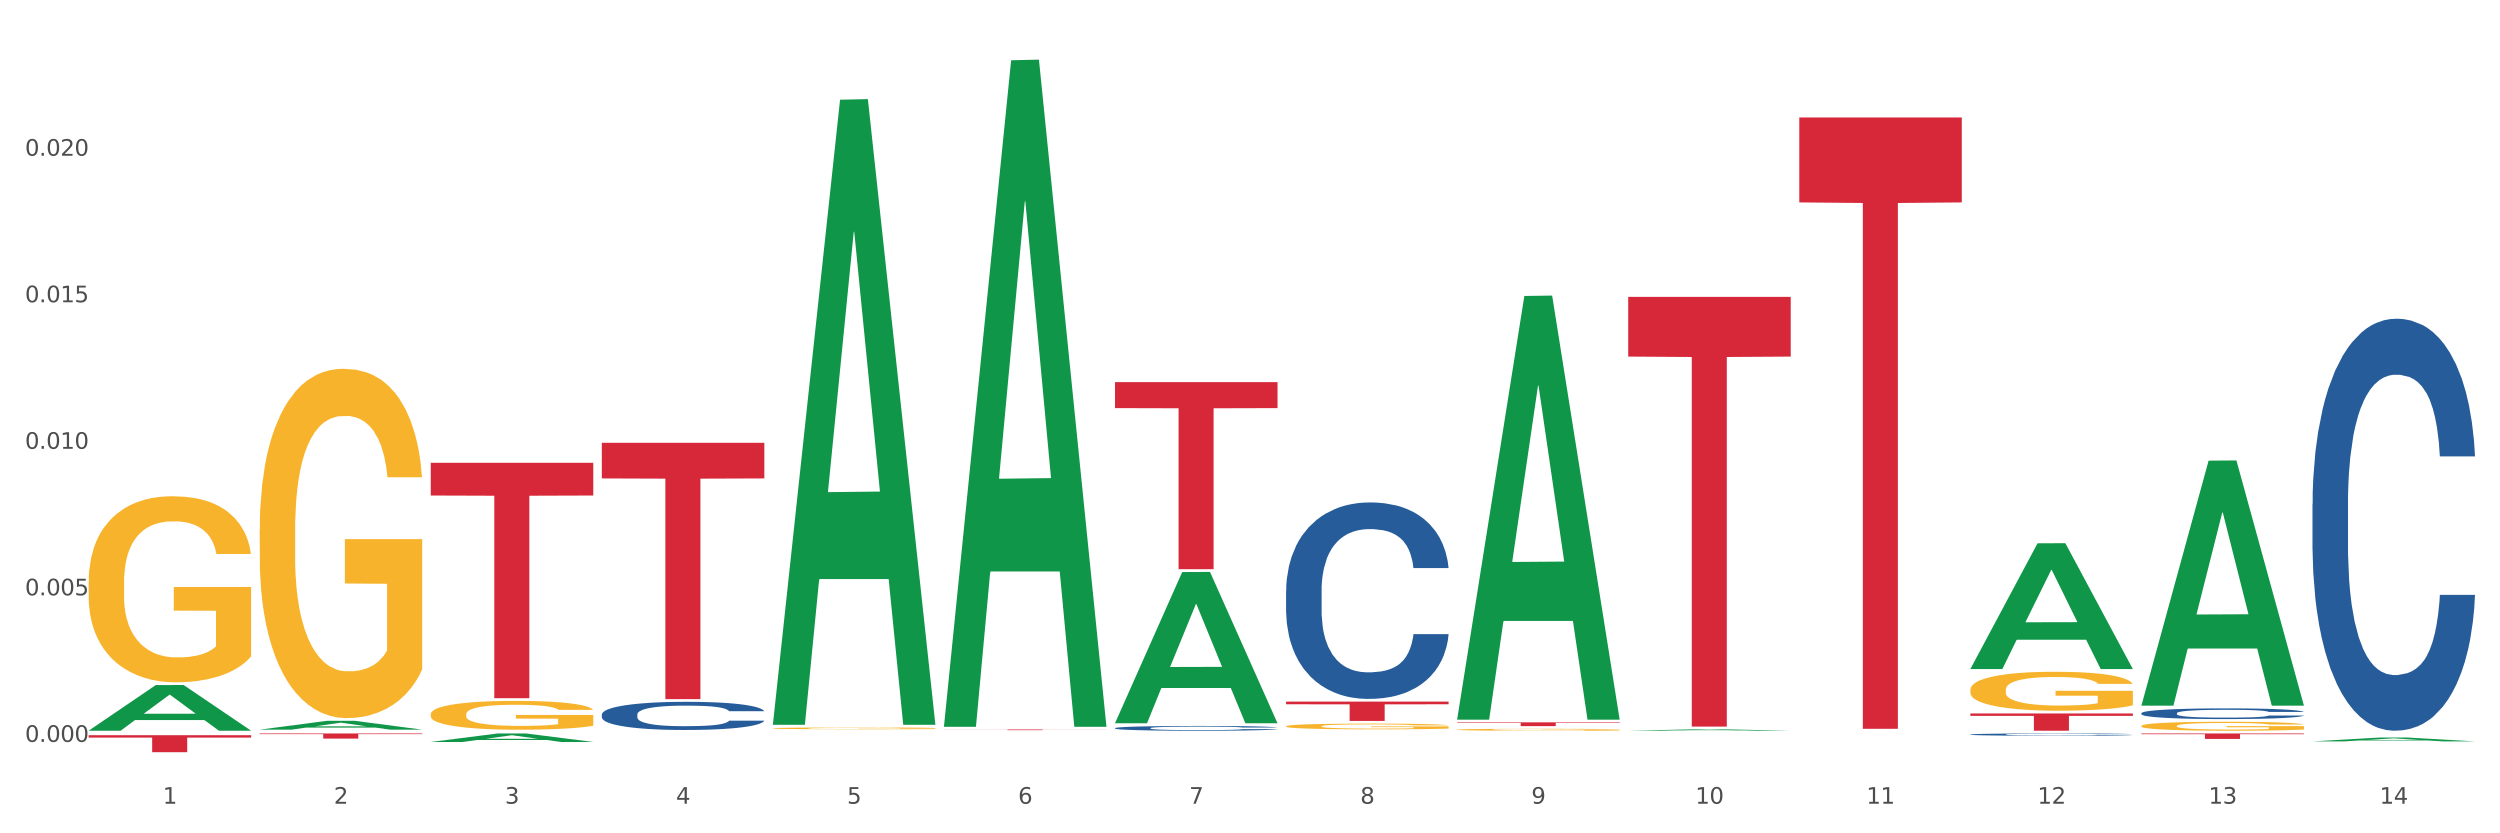 <?xml version="1.0" encoding="utf-8" standalone="no"?>
<!DOCTYPE svg PUBLIC "-//W3C//DTD SVG 1.1//EN"
  "http://www.w3.org/Graphics/SVG/1.1/DTD/svg11.dtd">
<svg xmlns:xlink="http://www.w3.org/1999/xlink" width="1080pt" height="360pt" viewBox="0 0 1080 360" xmlns="http://www.w3.org/2000/svg" version="1.1">
 <rect x="0" y="0" width="1080" height="360" fill="#333333" stroke="none"/>
 <defs>
  <style type="text/css">*{stroke-linejoin: round; stroke-linecap: butt}</style>
 </defs>
 <g id="figure_1">
  <g id="patch_1">
   <path d="M 0 360 
L 1080 360 
L 1080 0 
L 0 0 
z
" style="fill: #ffffff; stroke: #ffffff; stroke-linejoin: miter"/>
  </g>
  <g id="axes_1">
   <g id="matplotlib.axis_1">
    <g id="xtick_1">
     <g id="text_1">
      <!-- 1 -->
      <g style="fill: #4d4d4d" transform="translate(70.332 347.204) scale(0.096 -0.096)">
       <defs>
        <path id="DejaVuSans-31" d="M 794 531 
L 1825 531 
L 1825 4091 
L 703 3866 
L 703 4441 
L 1819 4666 
L 2450 4666 
L 2450 531 
L 3481 531 
L 3481 0 
L 794 0 
L 794 531 
z
" transform="scale(0.016)"/>
       </defs>
       <use xlink:href="#DejaVuSans-31"/>
      </g>
     </g>
    </g>
    <g id="xtick_2">
     <g id="text_2">
      <!-- 2 -->
      <g style="fill: #4d4d4d" transform="translate(144.233 347.204) scale(0.096 -0.096)">
       <defs>
        <path id="DejaVuSans-32" d="M 1228 531 
L 3431 531 
L 3431 0 
L 469 0 
L 469 531 
Q 828 903 1448 1529 
Q 2069 2156 2228 2338 
Q 2531 2678 2651 2914 
Q 2772 3150 2772 3378 
Q 2772 3750 2511 3984 
Q 2250 4219 1831 4219 
Q 1534 4219 1204 4116 
Q 875 4013 500 3803 
L 500 4441 
Q 881 4594 1212 4672 
Q 1544 4750 1819 4750 
Q 2544 4750 2975 4387 
Q 3406 4025 3406 3419 
Q 3406 3131 3298 2873 
Q 3191 2616 2906 2266 
Q 2828 2175 2409 1742 
Q 1991 1309 1228 531 
z
" transform="scale(0.016)"/>
       </defs>
       <use xlink:href="#DejaVuSans-32"/>
      </g>
     </g>
    </g>
    <g id="xtick_3">
     <g id="text_3">
      <!-- 3 -->
      <g style="fill: #4d4d4d" transform="translate(218.134 347.204) scale(0.096 -0.096)">
       <defs>
        <path id="DejaVuSans-33" d="M 2597 2516 
Q 3050 2419 3304 2112 
Q 3559 1806 3559 1356 
Q 3559 666 3084 287 
Q 2609 -91 1734 -91 
Q 1441 -91 1130 -33 
Q 819 25 488 141 
L 488 750 
Q 750 597 1062 519 
Q 1375 441 1716 441 
Q 2309 441 2620 675 
Q 2931 909 2931 1356 
Q 2931 1769 2642 2001 
Q 2353 2234 1838 2234 
L 1294 2234 
L 1294 2753 
L 1863 2753 
Q 2328 2753 2575 2939 
Q 2822 3125 2822 3475 
Q 2822 3834 2567 4026 
Q 2313 4219 1838 4219 
Q 1578 4219 1281 4162 
Q 984 4106 628 3988 
L 628 4550 
Q 988 4650 1302 4700 
Q 1616 4750 1894 4750 
Q 2613 4750 3031 4423 
Q 3450 4097 3450 3541 
Q 3450 3153 3228 2886 
Q 3006 2619 2597 2516 
z
" transform="scale(0.016)"/>
       </defs>
       <use xlink:href="#DejaVuSans-33"/>
      </g>
     </g>
    </g>
    <g id="xtick_4">
     <g id="text_4">
      <!-- 4 -->
      <g style="fill: #4d4d4d" transform="translate(292.034 347.204) scale(0.096 -0.096)">
       <defs>
        <path id="DejaVuSans-34" d="M 2419 4116 
L 825 1625 
L 2419 1625 
L 2419 4116 
z
M 2253 4666 
L 3047 4666 
L 3047 1625 
L 3713 1625 
L 3713 1100 
L 3047 1100 
L 3047 0 
L 2419 0 
L 2419 1100 
L 313 1100 
L 313 1709 
L 2253 4666 
z
" transform="scale(0.016)"/>
       </defs>
       <use xlink:href="#DejaVuSans-34"/>
      </g>
     </g>
    </g>
    <g id="xtick_5">
     <g id="text_5">
      <!-- 5 -->
      <g style="fill: #4d4d4d" transform="translate(365.935 347.204) scale(0.096 -0.096)">
       <defs>
        <path id="DejaVuSans-35" d="M 691 4666 
L 3169 4666 
L 3169 4134 
L 1269 4134 
L 1269 2991 
Q 1406 3038 1543 3061 
Q 1681 3084 1819 3084 
Q 2600 3084 3056 2656 
Q 3513 2228 3513 1497 
Q 3513 744 3044 326 
Q 2575 -91 1722 -91 
Q 1428 -91 1123 -41 
Q 819 9 494 109 
L 494 744 
Q 775 591 1075 516 
Q 1375 441 1709 441 
Q 2250 441 2565 725 
Q 2881 1009 2881 1497 
Q 2881 1984 2565 2268 
Q 2250 2553 1709 2553 
Q 1456 2553 1204 2497 
Q 953 2441 691 2322 
L 691 4666 
z
" transform="scale(0.016)"/>
       </defs>
       <use xlink:href="#DejaVuSans-35"/>
      </g>
     </g>
    </g>
    <g id="xtick_6">
     <g id="text_6">
      <!-- 6 -->
      <g style="fill: #4d4d4d" transform="translate(439.836 347.204) scale(0.096 -0.096)">
       <defs>
        <path id="DejaVuSans-36" d="M 2113 2584 
Q 1688 2584 1439 2293 
Q 1191 2003 1191 1497 
Q 1191 994 1439 701 
Q 1688 409 2113 409 
Q 2538 409 2786 701 
Q 3034 994 3034 1497 
Q 3034 2003 2786 2293 
Q 2538 2584 2113 2584 
z
M 3366 4563 
L 3366 3988 
Q 3128 4100 2886 4159 
Q 2644 4219 2406 4219 
Q 1781 4219 1451 3797 
Q 1122 3375 1075 2522 
Q 1259 2794 1537 2939 
Q 1816 3084 2150 3084 
Q 2853 3084 3261 2657 
Q 3669 2231 3669 1497 
Q 3669 778 3244 343 
Q 2819 -91 2113 -91 
Q 1303 -91 875 529 
Q 447 1150 447 2328 
Q 447 3434 972 4092 
Q 1497 4750 2381 4750 
Q 2619 4750 2861 4703 
Q 3103 4656 3366 4563 
z
" transform="scale(0.016)"/>
       </defs>
       <use xlink:href="#DejaVuSans-36"/>
      </g>
     </g>
    </g>
    <g id="xtick_7">
     <g id="text_7">
      <!-- 7 -->
      <g style="fill: #4d4d4d" transform="translate(513.737 347.204) scale(0.096 -0.096)">
       <defs>
        <path id="DejaVuSans-37" d="M 525 4666 
L 3525 4666 
L 3525 4397 
L 1831 0 
L 1172 0 
L 2766 4134 
L 525 4134 
L 525 4666 
z
" transform="scale(0.016)"/>
       </defs>
       <use xlink:href="#DejaVuSans-37"/>
      </g>
     </g>
    </g>
    <g id="xtick_8">
     <g id="text_8">
      <!-- 8 -->
      <g style="fill: #4d4d4d" transform="translate(587.638 347.204) scale(0.096 -0.096)">
       <defs>
        <path id="DejaVuSans-38" d="M 2034 2216 
Q 1584 2216 1326 1975 
Q 1069 1734 1069 1313 
Q 1069 891 1326 650 
Q 1584 409 2034 409 
Q 2484 409 2743 651 
Q 3003 894 3003 1313 
Q 3003 1734 2745 1975 
Q 2488 2216 2034 2216 
z
M 1403 2484 
Q 997 2584 770 2862 
Q 544 3141 544 3541 
Q 544 4100 942 4425 
Q 1341 4750 2034 4750 
Q 2731 4750 3128 4425 
Q 3525 4100 3525 3541 
Q 3525 3141 3298 2862 
Q 3072 2584 2669 2484 
Q 3125 2378 3379 2068 
Q 3634 1759 3634 1313 
Q 3634 634 3220 271 
Q 2806 -91 2034 -91 
Q 1263 -91 848 271 
Q 434 634 434 1313 
Q 434 1759 690 2068 
Q 947 2378 1403 2484 
z
M 1172 3481 
Q 1172 3119 1398 2916 
Q 1625 2713 2034 2713 
Q 2441 2713 2670 2916 
Q 2900 3119 2900 3481 
Q 2900 3844 2670 4047 
Q 2441 4250 2034 4250 
Q 1625 4250 1398 4047 
Q 1172 3844 1172 3481 
z
" transform="scale(0.016)"/>
       </defs>
       <use xlink:href="#DejaVuSans-38"/>
      </g>
     </g>
    </g>
    <g id="xtick_9">
     <g id="text_9">
      <!-- 9 -->
      <g style="fill: #4d4d4d" transform="translate(661.539 347.204) scale(0.096 -0.096)">
       <defs>
        <path id="DejaVuSans-39" d="M 703 97 
L 703 672 
Q 941 559 1184 500 
Q 1428 441 1663 441 
Q 2288 441 2617 861 
Q 2947 1281 2994 2138 
Q 2813 1869 2534 1725 
Q 2256 1581 1919 1581 
Q 1219 1581 811 2004 
Q 403 2428 403 3163 
Q 403 3881 828 4315 
Q 1253 4750 1959 4750 
Q 2769 4750 3195 4129 
Q 3622 3509 3622 2328 
Q 3622 1225 3098 567 
Q 2575 -91 1691 -91 
Q 1453 -91 1209 -44 
Q 966 3 703 97 
z
M 1959 2075 
Q 2384 2075 2632 2365 
Q 2881 2656 2881 3163 
Q 2881 3666 2632 3958 
Q 2384 4250 1959 4250 
Q 1534 4250 1286 3958 
Q 1038 3666 1038 3163 
Q 1038 2656 1286 2365 
Q 1534 2075 1959 2075 
z
" transform="scale(0.016)"/>
       </defs>
       <use xlink:href="#DejaVuSans-39"/>
      </g>
     </g>
    </g>
    <g id="xtick_10">
     <g id="text_10">
      <!-- 10 -->
      <g style="fill: #4d4d4d" transform="translate(732.386 347.204) scale(0.096 -0.096)">
       <defs>
        <path id="DejaVuSans-30" d="M 2034 4250 
Q 1547 4250 1301 3770 
Q 1056 3291 1056 2328 
Q 1056 1369 1301 889 
Q 1547 409 2034 409 
Q 2525 409 2770 889 
Q 3016 1369 3016 2328 
Q 3016 3291 2770 3770 
Q 2525 4250 2034 4250 
z
M 2034 4750 
Q 2819 4750 3233 4129 
Q 3647 3509 3647 2328 
Q 3647 1150 3233 529 
Q 2819 -91 2034 -91 
Q 1250 -91 836 529 
Q 422 1150 422 2328 
Q 422 3509 836 4129 
Q 1250 4750 2034 4750 
z
" transform="scale(0.016)"/>
       </defs>
       <use xlink:href="#DejaVuSans-31"/>
       <use xlink:href="#DejaVuSans-30" transform="translate(63.623 0)"/>
      </g>
     </g>
    </g>
    <g id="xtick_11">
     <g id="text_11">
      <!-- 11 -->
      <g style="fill: #4d4d4d" transform="translate(806.287 347.204) scale(0.096 -0.096)">
       <use xlink:href="#DejaVuSans-31"/>
       <use xlink:href="#DejaVuSans-31" transform="translate(63.623 0)"/>
      </g>
     </g>
    </g>
    <g id="xtick_12">
     <g id="text_12">
      <!-- 12 -->
      <g style="fill: #4d4d4d" transform="translate(880.187 347.204) scale(0.096 -0.096)">
       <use xlink:href="#DejaVuSans-31"/>
       <use xlink:href="#DejaVuSans-32" transform="translate(63.623 0)"/>
      </g>
     </g>
    </g>
    <g id="xtick_13">
     <g id="text_13">
      <!-- 13 -->
      <g style="fill: #4d4d4d" transform="translate(954.088 347.204) scale(0.096 -0.096)">
       <use xlink:href="#DejaVuSans-31"/>
       <use xlink:href="#DejaVuSans-33" transform="translate(63.623 0)"/>
      </g>
     </g>
    </g>
    <g id="xtick_14">
     <g id="text_14">
      <!-- 14 -->
      <g style="fill: #4d4d4d" transform="translate(1027.989 347.204) scale(0.096 -0.096)">
       <use xlink:href="#DejaVuSans-31"/>
       <use xlink:href="#DejaVuSans-34" transform="translate(63.623 0)"/>
      </g>
     </g>
    </g>
    <g id="xtick_15"/>
    <g id="xtick_16"/>
    <g id="xtick_17"/>
    <g id="xtick_18"/>
    <g id="xtick_19"/>
    <g id="xtick_20"/>
    <g id="xtick_21"/>
    <g id="xtick_22"/>
    <g id="xtick_23"/>
    <g id="xtick_24"/>
    <g id="xtick_25"/>
    <g id="xtick_26"/>
    <g id="xtick_27"/>
   </g>
   <g id="matplotlib.axis_2">
    <g id="ytick_1">
     <g id="text_15">
      <!-- 0.000 -->
      <g style="fill: #4d4d4d" transform="translate(10.8 320.491) scale(0.096 -0.096)">
       <defs>
        <path id="DejaVuSans-2e" d="M 684 794 
L 1344 794 
L 1344 0 
L 684 0 
L 684 794 
z
" transform="scale(0.016)"/>
       </defs>
       <use xlink:href="#DejaVuSans-30"/>
       <use xlink:href="#DejaVuSans-2e" transform="translate(63.623 0)"/>
       <use xlink:href="#DejaVuSans-30" transform="translate(95.41 0)"/>
       <use xlink:href="#DejaVuSans-30" transform="translate(159.033 0)"/>
       <use xlink:href="#DejaVuSans-30" transform="translate(222.656 0)"/>
      </g>
     </g>
    </g>
    <g id="ytick_2">
     <g id="text_16">
      <!-- 0.005 -->
      <g style="fill: #4d4d4d" transform="translate(10.8 257.186) scale(0.096 -0.096)">
       <use xlink:href="#DejaVuSans-30"/>
       <use xlink:href="#DejaVuSans-2e" transform="translate(63.623 0)"/>
       <use xlink:href="#DejaVuSans-30" transform="translate(95.41 0)"/>
       <use xlink:href="#DejaVuSans-30" transform="translate(159.033 0)"/>
       <use xlink:href="#DejaVuSans-35" transform="translate(222.656 0)"/>
      </g>
     </g>
    </g>
    <g id="ytick_3">
     <g id="text_17">
      <!-- 0.010 -->
      <g style="fill: #4d4d4d" transform="translate(10.8 193.881) scale(0.096 -0.096)">
       <use xlink:href="#DejaVuSans-30"/>
       <use xlink:href="#DejaVuSans-2e" transform="translate(63.623 0)"/>
       <use xlink:href="#DejaVuSans-30" transform="translate(95.41 0)"/>
       <use xlink:href="#DejaVuSans-31" transform="translate(159.033 0)"/>
       <use xlink:href="#DejaVuSans-30" transform="translate(222.656 0)"/>
      </g>
     </g>
    </g>
    <g id="ytick_4">
     <g id="text_18">
      <!-- 0.015 -->
      <g style="fill: #4d4d4d" transform="translate(10.8 130.576) scale(0.096 -0.096)">
       <use xlink:href="#DejaVuSans-30"/>
       <use xlink:href="#DejaVuSans-2e" transform="translate(63.623 0)"/>
       <use xlink:href="#DejaVuSans-30" transform="translate(95.41 0)"/>
       <use xlink:href="#DejaVuSans-31" transform="translate(159.033 0)"/>
       <use xlink:href="#DejaVuSans-35" transform="translate(222.656 0)"/>
      </g>
     </g>
    </g>
    <g id="ytick_5">
     <g id="text_19">
      <!-- 0.020 -->
      <g style="fill: #4d4d4d" transform="translate(10.8 67.272) scale(0.096 -0.096)">
       <use xlink:href="#DejaVuSans-30"/>
       <use xlink:href="#DejaVuSans-2e" transform="translate(63.623 0)"/>
       <use xlink:href="#DejaVuSans-30" transform="translate(95.41 0)"/>
       <use xlink:href="#DejaVuSans-32" transform="translate(159.033 0)"/>
       <use xlink:href="#DejaVuSans-30" transform="translate(222.656 0)"/>
      </g>
     </g>
    </g>
    <g id="ytick_6"/>
    <g id="ytick_7"/>
    <g id="ytick_8"/>
    <g id="ytick_9"/>
    <g id="ytick_10"/>
   </g>
   <g id="PolyCollection_1">
    <path d="M 38.283 315.642 
L 38.355 315.624 
L 67.306 295.945 
L 79.321 295.927 
L 108.489 315.679 
L 94.592 315.679 
L 88.296 311.08 
L 58.404 311.08 
L 58.187 311.154 
L 52.107 315.679 
L 38.283 315.679 
L 38.283 315.642 
L 62.167 308.335 
L 84.532 308.316 
L 73.458 300.137 
L 73.314 300.1 
L 73.169 300.155 
L 62.095 308.316 
L 62.167 308.335 
L 38.283 315.642 
z
" clip-path="url(#p42f9cd6825)" style="fill: #109648"/>
    <path d="M 851.192 308.204 
L 921.398 308.204 
L 921.398 309.243 
L 893.782 309.25 
L 893.782 315.679 
L 878.643 315.679 
L 878.643 309.25 
L 851.192 309.243 
L 851.192 308.212 
L 851.192 308.204 
z
" clip-path="url(#p42f9cd6825)" style="fill: #d62839"/>
    <path d="M 777.292 50.741 
L 847.497 50.741 
L 847.497 87.441 
L 819.881 87.689 
L 819.881 314.837 
L 804.742 314.837 
L 804.742 87.689 
L 777.292 87.441 
L 777.292 50.989 
L 777.292 50.741 
z
" clip-path="url(#p42f9cd6825)" style="fill: #d62839"/>
    <path d="M 703.391 128.249 
L 773.597 128.249 
L 773.597 154.046 
L 745.98 154.221 
L 745.98 313.886 
L 730.841 313.886 
L 730.841 154.221 
L 703.391 154.046 
L 703.391 128.423 
L 703.391 128.249 
z
" clip-path="url(#p42f9cd6825)" style="fill: #d62839"/>
    <path d="M 629.49 312.055 
L 699.696 312.055 
L 699.696 312.282 
L 672.079 312.283 
L 672.079 313.684 
L 656.94 313.684 
L 656.94 312.283 
L 629.49 312.282 
L 629.49 312.057 
L 629.49 312.055 
z
" clip-path="url(#p42f9cd6825)" style="fill: #d62839"/>
    <path d="M 555.589 303.095 
L 625.795 303.095 
L 625.795 304.255 
L 598.178 304.263 
L 598.178 311.441 
L 583.039 311.441 
L 583.039 304.263 
L 555.589 304.255 
L 555.589 303.103 
L 555.589 303.095 
z
" clip-path="url(#p42f9cd6825)" style="fill: #d62839"/>
    <path d="M 481.688 165.069 
L 551.894 165.069 
L 551.894 176.302 
L 524.277 176.378 
L 524.277 245.906 
L 509.138 245.906 
L 509.138 176.378 
L 481.688 176.302 
L 481.688 165.145 
L 481.688 165.069 
z
" clip-path="url(#p42f9cd6825)" style="fill: #d62839"/>
    <path d="M 407.787 315.141 
L 477.993 315.141 
L 477.993 315.182 
L 450.377 315.182 
L 450.377 315.434 
L 435.237 315.434 
L 435.237 315.182 
L 407.787 315.182 
L 407.787 315.141 
L 407.787 315.141 
z
" clip-path="url(#p42f9cd6825)" style="fill: #d62839"/>
    <path d="M 259.986 191.29 
L 330.191 191.29 
L 330.191 206.678 
L 302.575 206.782 
L 302.575 302.022 
L 287.436 302.022 
L 287.436 206.782 
L 259.986 206.678 
L 259.986 191.394 
L 259.986 191.29 
z
" clip-path="url(#p42f9cd6825)" style="fill: #d62839"/>
    <path d="M 186.085 199.928 
L 256.291 199.928 
L 256.291 214.061 
L 228.674 214.156 
L 228.674 301.626 
L 213.535 301.626 
L 213.535 214.156 
L 186.085 214.061 
L 186.085 200.024 
L 186.085 199.928 
z
" clip-path="url(#p42f9cd6825)" style="fill: #d62839"/>
    <path d="M 112.184 316.844 
L 182.39 316.844 
L 182.39 317.153 
L 154.773 317.155 
L 154.773 319.069 
L 139.634 319.069 
L 139.634 317.155 
L 112.184 317.153 
L 112.184 316.846 
L 112.184 316.844 
z
" clip-path="url(#p42f9cd6825)" style="fill: #d62839"/>
    <path d="M 38.283 317.611 
L 108.489 317.611 
L 108.489 318.631 
L 80.872 318.638 
L 80.872 324.95 
L 65.733 324.95 
L 65.733 318.638 
L 38.283 318.631 
L 38.283 317.618 
L 38.283 317.611 
z
" clip-path="url(#p42f9cd6825)" style="fill: #d62839"/>
    <path d="M 259.986 308.651 
L 260.069 308.64 
L 260.069 308.329 
L 260.318 307.907 
L 261.23 307.13 
L 262.392 306.541 
L 264.384 305.852 
L 265.463 305.563 
L 266.873 305.241 
L 269.778 304.719 
L 273.097 304.275 
L 275.421 304.03 
L 277.164 303.875 
L 281.064 303.597 
L 283.305 303.475 
L 285.628 303.375 
L 287.62 303.308 
L 290.939 303.23 
L 293.595 303.197 
L 296.665 303.186 
L 299.238 303.197 
L 302.64 303.241 
L 307.619 303.375 
L 309.528 303.452 
L 312.101 303.586 
L 314.756 303.764 
L 316.914 303.941 
L 319.403 304.197 
L 321.976 304.53 
L 324.465 304.952 
L 326.208 305.341 
L 327.619 305.752 
L 328.864 306.252 
L 329.776 306.796 
L 330.191 307.252 
L 315.005 307.252 
L 314.59 306.841 
L 313.76 306.396 
L 312.93 306.096 
L 312.018 305.852 
L 310.607 305.574 
L 309.362 305.397 
L 307.287 305.185 
L 305.379 305.052 
L 303.802 304.974 
L 301.893 304.908 
L 297.827 304.841 
L 294.923 304.841 
L 293.097 304.863 
L 290.856 304.919 
L 288.948 304.997 
L 286.707 305.13 
L 284.964 305.274 
L 283.222 305.463 
L 282.226 305.597 
L 280.732 305.841 
L 279.736 306.041 
L 278.408 306.385 
L 277.662 306.63 
L 276.334 307.263 
L 275.753 307.729 
L 275.504 308.052 
L 275.338 308.407 
L 275.338 310.14 
L 275.836 310.918 
L 276.251 311.251 
L 276.915 311.629 
L 278.159 312.117 
L 279.985 312.595 
L 281.894 312.94 
L 283.471 313.151 
L 284.964 313.306 
L 286.458 313.428 
L 288.284 313.539 
L 289.777 313.606 
L 292.018 313.673 
L 294.674 313.706 
L 296.748 313.706 
L 300.98 313.65 
L 302.889 313.595 
L 304.715 313.517 
L 306.706 313.395 
L 308.283 313.262 
L 309.196 313.162 
L 310.69 312.951 
L 311.852 312.728 
L 312.847 312.473 
L 313.511 312.251 
L 314.258 311.917 
L 314.839 311.54 
L 315.005 311.34 
L 330.191 311.34 
L 329.859 311.74 
L 329.279 312.129 
L 328.117 312.651 
L 327.204 312.951 
L 325.793 313.317 
L 324.299 313.628 
L 322.225 313.973 
L 320.316 314.228 
L 318.324 314.45 
L 316.167 314.65 
L 312.267 314.928 
L 310.856 315.006 
L 307.868 315.139 
L 305.545 315.217 
L 302.142 315.295 
L 298.657 315.339 
L 295.006 315.35 
L 291.769 315.328 
L 288.201 315.261 
L 285.96 315.195 
L 283.471 315.095 
L 280.566 314.939 
L 277.827 314.75 
L 275.255 314.528 
L 272.848 314.273 
L 270.608 313.984 
L 267.703 313.506 
L 265.546 313.039 
L 263.969 312.606 
L 262.89 312.24 
L 261.811 311.773 
L 261.23 311.451 
L 260.318 310.673 
L 259.986 309.951 
L 259.986 308.651 
z
" clip-path="url(#p42f9cd6825)" style="fill: #255c99"/>
    <path d="M 481.688 314.543 
L 481.771 314.541 
L 481.771 314.488 
L 482.02 314.416 
L 482.933 314.284 
L 484.095 314.184 
L 486.086 314.068 
L 487.165 314.019 
L 488.576 313.964 
L 491.48 313.875 
L 494.8 313.8 
L 497.123 313.758 
L 498.866 313.732 
L 502.767 313.685 
L 505.007 313.664 
L 507.331 313.647 
L 509.322 313.636 
L 512.642 313.623 
L 515.297 313.617 
L 518.368 313.615 
L 520.94 313.617 
L 524.343 313.625 
L 529.322 313.647 
L 531.231 313.66 
L 533.803 313.683 
L 536.459 313.713 
L 538.616 313.743 
L 541.106 313.787 
L 543.678 313.843 
L 546.168 313.915 
L 547.911 313.981 
L 549.321 314.051 
L 550.566 314.135 
L 551.479 314.228 
L 551.894 314.305 
L 536.708 314.305 
L 536.293 314.235 
L 535.463 314.16 
L 534.633 314.109 
L 533.72 314.068 
L 532.309 314.02 
L 531.065 313.99 
L 528.99 313.955 
L 527.081 313.932 
L 525.505 313.919 
L 523.596 313.907 
L 519.53 313.896 
L 516.625 313.896 
L 514.799 313.9 
L 512.559 313.909 
L 510.65 313.922 
L 508.41 313.945 
L 506.667 313.97 
L 504.924 314.002 
L 503.928 314.024 
L 502.435 314.066 
L 501.439 314.1 
L 500.111 314.158 
L 499.364 314.2 
L 498.036 314.307 
L 497.455 314.386 
L 497.206 314.441 
L 497.04 314.501 
L 497.04 314.795 
L 497.538 314.927 
L 497.953 314.984 
L 498.617 315.048 
L 499.862 315.131 
L 501.688 315.212 
L 503.596 315.27 
L 505.173 315.306 
L 506.667 315.333 
L 508.161 315.353 
L 509.986 315.372 
L 511.48 315.383 
L 513.721 315.395 
L 516.376 315.4 
L 518.451 315.4 
L 522.683 315.391 
L 524.592 315.382 
L 526.417 315.368 
L 528.409 315.348 
L 529.986 315.325 
L 530.899 315.308 
L 532.392 315.272 
L 533.554 315.235 
L 534.55 315.191 
L 535.214 315.153 
L 535.961 315.097 
L 536.542 315.033 
L 536.708 314.999 
L 551.894 314.999 
L 551.562 315.067 
L 550.981 315.133 
L 549.819 315.221 
L 548.906 315.272 
L 547.496 315.334 
L 546.002 315.387 
L 543.927 315.446 
L 542.019 315.489 
L 540.027 315.527 
L 537.869 315.561 
L 533.969 315.608 
L 532.558 315.621 
L 529.571 315.644 
L 527.247 315.657 
L 523.845 315.67 
L 520.359 315.678 
L 516.708 315.679 
L 513.472 315.676 
L 509.903 315.664 
L 507.663 315.653 
L 505.173 315.636 
L 502.269 315.61 
L 499.53 315.578 
L 496.958 315.54 
L 494.551 315.497 
L 492.31 315.448 
L 489.406 315.366 
L 487.248 315.287 
L 485.671 315.214 
L 484.593 315.152 
L 483.514 315.072 
L 482.933 315.018 
L 482.02 314.886 
L 481.688 314.763 
L 481.688 314.543 
z
" clip-path="url(#p42f9cd6825)" style="fill: #255c99"/>
    <path d="M 555.589 255.185 
L 555.672 255.108 
L 555.672 252.937 
L 555.921 249.991 
L 556.834 244.565 
L 557.996 240.456 
L 559.987 235.65 
L 561.066 233.634 
L 562.477 231.386 
L 565.381 227.743 
L 568.701 224.642 
L 571.024 222.936 
L 572.767 221.851 
L 576.667 219.913 
L 578.908 219.06 
L 581.232 218.363 
L 583.223 217.898 
L 586.543 217.355 
L 589.198 217.122 
L 592.269 217.045 
L 594.841 217.122 
L 598.244 217.432 
L 603.223 218.363 
L 605.131 218.905 
L 607.704 219.836 
L 610.36 221.076 
L 612.517 222.316 
L 615.007 224.099 
L 617.579 226.425 
L 620.069 229.371 
L 621.812 232.084 
L 623.222 234.952 
L 624.467 238.441 
L 625.38 242.239 
L 625.795 245.418 
L 610.608 245.418 
L 610.194 242.549 
L 609.364 239.449 
L 608.534 237.355 
L 607.621 235.65 
L 606.21 233.712 
L 604.965 232.472 
L 602.891 230.999 
L 600.982 230.068 
L 599.405 229.526 
L 597.497 229.061 
L 593.43 228.596 
L 590.526 228.596 
L 588.7 228.751 
L 586.46 229.138 
L 584.551 229.681 
L 582.31 230.611 
L 580.568 231.619 
L 578.825 232.937 
L 577.829 233.867 
L 576.335 235.572 
L 575.34 236.968 
L 574.012 239.371 
L 573.265 241.076 
L 571.937 245.495 
L 571.356 248.751 
L 571.107 250.999 
L 570.941 253.48 
L 570.941 265.573 
L 571.439 271 
L 571.854 273.325 
L 572.518 275.961 
L 573.763 279.372 
L 575.589 282.705 
L 577.497 285.109 
L 579.074 286.582 
L 580.568 287.667 
L 582.061 288.52 
L 583.887 289.295 
L 585.381 289.76 
L 587.621 290.225 
L 590.277 290.458 
L 592.352 290.458 
L 596.584 290.07 
L 598.493 289.682 
L 600.318 289.14 
L 602.31 288.287 
L 603.887 287.357 
L 604.799 286.659 
L 606.293 285.186 
L 607.455 283.636 
L 608.451 281.853 
L 609.115 280.302 
L 609.862 277.977 
L 610.443 275.341 
L 610.608 273.946 
L 625.795 273.946 
L 625.463 276.736 
L 624.882 279.45 
L 623.72 283.093 
L 622.807 285.186 
L 621.397 287.744 
L 619.903 289.915 
L 617.828 292.318 
L 615.92 294.101 
L 613.928 295.652 
L 611.77 297.047 
L 607.87 298.985 
L 606.459 299.528 
L 603.472 300.458 
L 601.148 301 
L 597.746 301.543 
L 594.26 301.853 
L 590.609 301.931 
L 587.373 301.776 
L 583.804 301.311 
L 581.564 300.845 
L 579.074 300.148 
L 576.169 299.062 
L 573.431 297.745 
L 570.858 296.194 
L 568.452 294.411 
L 566.211 292.396 
L 563.307 289.062 
L 561.149 285.806 
L 559.572 282.783 
L 558.494 280.225 
L 557.415 276.969 
L 556.834 274.721 
L 555.921 269.294 
L 555.589 264.255 
L 555.589 255.185 
z
" clip-path="url(#p42f9cd6825)" style="fill: #255c99"/>
    <path d="M 851.192 317.294 
L 851.275 317.293 
L 851.275 317.267 
L 851.524 317.233 
L 852.437 317.169 
L 853.599 317.12 
L 855.591 317.063 
L 856.67 317.04 
L 858.08 317.013 
L 860.985 316.97 
L 864.304 316.933 
L 866.628 316.913 
L 868.37 316.9 
L 872.271 316.878 
L 874.511 316.868 
L 876.835 316.859 
L 878.827 316.854 
L 882.146 316.847 
L 884.802 316.845 
L 887.872 316.844 
L 890.445 316.845 
L 893.847 316.848 
L 898.826 316.859 
L 900.735 316.866 
L 903.307 316.877 
L 905.963 316.891 
L 908.121 316.906 
L 910.61 316.927 
L 913.183 316.954 
L 915.672 316.989 
L 917.415 317.021 
L 918.826 317.055 
L 920.071 317.096 
L 920.983 317.141 
L 921.398 317.179 
L 906.212 317.179 
L 905.797 317.145 
L 904.967 317.108 
L 904.137 317.083 
L 903.224 317.063 
L 901.814 317.04 
L 900.569 317.026 
L 898.494 317.008 
L 896.586 316.997 
L 895.009 316.991 
L 893.1 316.986 
L 889.034 316.98 
L 886.129 316.98 
L 884.304 316.982 
L 882.063 316.986 
L 880.154 316.993 
L 877.914 317.004 
L 876.171 317.016 
L 874.428 317.031 
L 873.433 317.042 
L 871.939 317.062 
L 870.943 317.079 
L 869.615 317.107 
L 868.868 317.127 
L 867.541 317.18 
L 866.96 317.218 
L 866.711 317.244 
L 866.545 317.274 
L 866.545 317.416 
L 867.043 317.481 
L 867.458 317.508 
L 868.122 317.539 
L 869.366 317.579 
L 871.192 317.619 
L 873.101 317.647 
L 874.677 317.664 
L 876.171 317.677 
L 877.665 317.687 
L 879.491 317.696 
L 880.984 317.702 
L 883.225 317.707 
L 885.88 317.71 
L 887.955 317.71 
L 892.187 317.706 
L 894.096 317.701 
L 895.922 317.695 
L 897.913 317.685 
L 899.49 317.674 
L 900.403 317.665 
L 901.897 317.648 
L 903.058 317.63 
L 904.054 317.609 
L 904.718 317.59 
L 905.465 317.563 
L 906.046 317.532 
L 906.212 317.515 
L 921.398 317.515 
L 921.066 317.548 
L 920.485 317.58 
L 919.324 317.623 
L 918.411 317.648 
L 917 317.678 
L 915.506 317.704 
L 913.432 317.732 
L 911.523 317.753 
L 909.531 317.771 
L 907.374 317.788 
L 903.473 317.811 
L 902.063 317.817 
L 899.075 317.828 
L 896.752 317.835 
L 893.349 317.841 
L 889.864 317.845 
L 886.212 317.846 
L 882.976 317.844 
L 879.408 317.838 
L 877.167 317.833 
L 874.677 317.825 
L 871.773 317.812 
L 869.034 317.796 
L 866.462 317.778 
L 864.055 317.757 
L 861.815 317.733 
L 858.91 317.694 
L 856.752 317.655 
L 855.176 317.62 
L 854.097 317.589 
L 853.018 317.551 
L 852.437 317.524 
L 851.524 317.46 
L 851.192 317.401 
L 851.192 317.294 
z
" clip-path="url(#p42f9cd6825)" style="fill: #255c99"/>
    <path d="M 925.093 308.093 
L 925.176 308.089 
L 925.176 307.971 
L 925.425 307.81 
L 926.338 307.514 
L 927.5 307.29 
L 929.492 307.028 
L 930.57 306.918 
L 931.981 306.796 
L 934.886 306.597 
L 938.205 306.428 
L 940.529 306.335 
L 942.271 306.276 
L 946.172 306.171 
L 948.412 306.124 
L 950.736 306.086 
L 952.728 306.061 
L 956.047 306.031 
L 958.702 306.018 
L 961.773 306.014 
L 964.346 306.018 
L 967.748 306.035 
L 972.727 306.086 
L 974.636 306.116 
L 977.208 306.166 
L 979.864 306.234 
L 982.021 306.302 
L 984.511 306.399 
L 987.084 306.525 
L 989.573 306.686 
L 991.316 306.834 
L 992.727 306.99 
L 993.971 307.18 
L 994.884 307.387 
L 995.299 307.561 
L 980.113 307.561 
L 979.698 307.404 
L 978.868 307.235 
L 978.038 307.121 
L 977.125 307.028 
L 975.715 306.923 
L 974.47 306.855 
L 972.395 306.775 
L 970.486 306.724 
L 968.91 306.694 
L 967.001 306.669 
L 962.935 306.644 
L 960.03 306.644 
L 958.205 306.652 
L 955.964 306.673 
L 954.055 306.703 
L 951.815 306.754 
L 950.072 306.809 
L 948.329 306.88 
L 947.333 306.931 
L 945.84 307.024 
L 944.844 307.1 
L 943.516 307.231 
L 942.769 307.324 
L 941.441 307.565 
L 940.861 307.742 
L 940.612 307.865 
L 940.446 308 
L 940.446 308.659 
L 940.944 308.955 
L 941.359 309.082 
L 942.022 309.225 
L 943.267 309.411 
L 945.093 309.593 
L 947.002 309.724 
L 948.578 309.804 
L 950.072 309.863 
L 951.566 309.91 
L 953.391 309.952 
L 954.885 309.978 
L 957.126 310.003 
L 959.781 310.016 
L 961.856 310.016 
L 966.088 309.994 
L 967.997 309.973 
L 969.823 309.944 
L 971.814 309.897 
L 973.391 309.847 
L 974.304 309.809 
L 975.798 309.728 
L 976.959 309.644 
L 977.955 309.547 
L 978.619 309.462 
L 979.366 309.335 
L 979.947 309.192 
L 980.113 309.116 
L 995.299 309.116 
L 994.967 309.268 
L 994.386 309.416 
L 993.225 309.614 
L 992.312 309.728 
L 990.901 309.868 
L 989.407 309.986 
L 987.333 310.117 
L 985.424 310.214 
L 983.432 310.299 
L 981.275 310.375 
L 977.374 310.48 
L 975.963 310.51 
L 972.976 310.561 
L 970.652 310.59 
L 967.25 310.62 
L 963.765 310.637 
L 960.113 310.641 
L 956.877 310.632 
L 953.308 310.607 
L 951.068 310.582 
L 948.578 310.544 
L 945.674 310.485 
L 942.935 310.413 
L 940.363 310.328 
L 937.956 310.231 
L 935.715 310.121 
L 932.811 309.939 
L 930.653 309.762 
L 929.077 309.597 
L 927.998 309.458 
L 926.919 309.28 
L 926.338 309.158 
L 925.425 308.862 
L 925.093 308.587 
L 925.093 308.093 
z
" clip-path="url(#p42f9cd6825)" style="fill: #255c99"/>
    <path d="M 998.994 217.658 
L 999.077 217.495 
L 999.077 212.943 
L 999.326 206.766 
L 1000.239 195.387 
L 1001.401 186.772 
L 1003.392 176.693 
L 1004.471 172.467 
L 1005.882 167.753 
L 1008.786 160.112 
L 1012.106 153.61 
L 1014.43 150.034 
L 1016.172 147.758 
L 1020.073 143.694 
L 1022.313 141.906 
L 1024.637 140.443 
L 1026.628 139.468 
L 1029.948 138.33 
L 1032.603 137.842 
L 1035.674 137.68 
L 1038.246 137.842 
L 1041.649 138.492 
L 1046.628 140.443 
L 1048.537 141.581 
L 1051.109 143.532 
L 1053.765 146.133 
L 1055.922 148.733 
L 1058.412 152.472 
L 1060.984 157.349 
L 1063.474 163.526 
L 1065.217 169.216 
L 1066.627 175.23 
L 1067.872 182.545 
L 1068.785 190.511 
L 1069.2 197.175 
L 1054.014 197.175 
L 1053.599 191.161 
L 1052.769 184.659 
L 1051.939 180.27 
L 1051.026 176.693 
L 1049.615 172.629 
L 1048.371 170.028 
L 1046.296 166.94 
L 1044.387 164.989 
L 1042.811 163.851 
L 1040.902 162.876 
L 1036.836 161.901 
L 1033.931 161.901 
L 1032.105 162.226 
L 1029.865 163.038 
L 1027.956 164.176 
L 1025.716 166.127 
L 1023.973 168.24 
L 1022.23 171.004 
L 1021.234 172.954 
L 1019.741 176.531 
L 1018.745 179.457 
L 1017.417 184.496 
L 1016.67 188.072 
L 1015.342 197.338 
L 1014.761 204.165 
L 1014.512 208.88 
L 1014.347 214.081 
L 1014.347 239.44 
L 1014.844 250.819 
L 1015.259 255.696 
L 1015.923 261.223 
L 1017.168 268.375 
L 1018.994 275.365 
L 1020.902 280.405 
L 1022.479 283.493 
L 1023.973 285.769 
L 1025.467 287.557 
L 1027.292 289.183 
L 1028.786 290.158 
L 1031.027 291.133 
L 1033.682 291.621 
L 1035.757 291.621 
L 1039.989 290.808 
L 1041.898 289.995 
L 1043.723 288.858 
L 1045.715 287.069 
L 1047.292 285.119 
L 1048.205 283.656 
L 1049.698 280.567 
L 1050.86 277.316 
L 1051.856 273.577 
L 1052.52 270.326 
L 1053.267 265.449 
L 1053.848 259.922 
L 1054.014 256.996 
L 1069.2 256.996 
L 1068.868 262.848 
L 1068.287 268.538 
L 1067.125 276.178 
L 1066.213 280.567 
L 1064.802 285.932 
L 1063.308 290.483 
L 1061.233 295.522 
L 1059.325 299.261 
L 1057.333 302.512 
L 1055.175 305.438 
L 1051.275 309.502 
L 1049.864 310.64 
L 1046.877 312.591 
L 1044.553 313.729 
L 1041.151 314.867 
L 1037.665 315.517 
L 1034.014 315.679 
L 1030.778 315.354 
L 1027.209 314.379 
L 1024.969 313.404 
L 1022.479 311.941 
L 1019.575 309.665 
L 1016.836 306.901 
L 1014.264 303.65 
L 1011.857 299.911 
L 1009.616 295.685 
L 1006.712 288.695 
L 1004.554 281.868 
L 1002.977 275.528 
L 1001.899 270.163 
L 1000.82 263.336 
L 1000.239 258.622 
L 999.326 247.243 
L 998.994 236.677 
L 998.994 217.658 
z
" clip-path="url(#p42f9cd6825)" style="fill: #255c99"/>
    <path d="M 925.093 313.595 
L 925.176 313.592 
L 925.176 313.465 
L 925.342 313.355 
L 926.171 313.09 
L 927.414 312.87 
L 928.326 312.753 
L 929.238 312.658 
L 930.315 312.562 
L 931.641 312.463 
L 934.045 312.318 
L 935.537 312.244 
L 937.361 312.166 
L 940.676 312.053 
L 943.08 311.989 
L 945.567 311.936 
L 949.628 311.872 
L 952.28 311.844 
L 955.099 311.823 
L 958.497 311.809 
L 961.067 311.805 
L 966.703 311.816 
L 971.51 311.848 
L 973.831 311.872 
L 976.815 311.915 
L 978.39 311.943 
L 980.96 312 
L 983.612 312.074 
L 985.436 312.138 
L 988.171 312.258 
L 990.243 312.378 
L 992.149 312.527 
L 993.144 312.63 
L 993.89 312.725 
L 994.553 312.835 
L 995.216 313.008 
L 980.296 313.008 
L 979.716 312.884 
L 978.805 312.768 
L 977.478 312.654 
L 976.318 312.584 
L 974.329 312.495 
L 972.505 312.439 
L 970.599 312.396 
L 968.278 312.361 
L 966.454 312.343 
L 963.885 312.329 
L 958.829 312.332 
L 955.43 312.361 
L 953.109 312.396 
L 951.617 312.428 
L 950.291 312.463 
L 948.799 312.513 
L 947.059 312.587 
L 945.815 312.654 
L 944.572 312.739 
L 943.577 312.824 
L 942.665 312.923 
L 941.92 313.029 
L 941.339 313.139 
L 940.842 313.274 
L 940.428 313.496 
L 940.428 313.981 
L 940.593 314.091 
L 941.008 314.236 
L 941.505 314.346 
L 942.334 314.476 
L 943.08 314.565 
L 944.489 314.692 
L 946.064 314.798 
L 947.307 314.866 
L 948.551 314.922 
L 950.706 315 
L 953.109 315.064 
L 955.182 315.103 
L 958 315.138 
L 959.906 315.152 
L 961.564 315.159 
L 965.625 315.159 
L 968.526 315.149 
L 971.759 315.124 
L 974.246 315.092 
L 976.318 315.053 
L 978.639 314.989 
L 980.131 314.929 
L 980.131 314.19 
L 961.895 314.186 
L 961.895 313.695 
L 995.299 313.695 
L 995.299 315.138 
L 993.89 315.212 
L 992.315 315.28 
L 990.657 315.34 
L 988.171 315.414 
L 985.187 315.485 
L 982.534 315.534 
L 979.716 315.577 
L 976.401 315.616 
L 972.091 315.651 
L 969.438 315.665 
L 966.123 315.676 
L 962.227 315.679 
L 958.829 315.672 
L 955.513 315.655 
L 952.032 315.623 
L 948.633 315.577 
L 946.064 315.531 
L 943.494 315.474 
L 940.759 315.4 
L 938.604 315.329 
L 936.946 315.265 
L 935.123 315.184 
L 933.133 315.078 
L 931.641 314.982 
L 930.315 314.883 
L 928.906 314.756 
L 927.912 314.646 
L 926.917 314.508 
L 926.337 314.406 
L 925.674 314.247 
L 925.176 314.024 
L 925.093 313.595 
z
" clip-path="url(#p42f9cd6825)" style="fill: #f7b32b"/>
    <path d="M 851.192 297.986 
L 851.275 297.971 
L 851.275 297.418 
L 851.441 296.941 
L 852.27 295.788 
L 853.513 294.835 
L 854.425 294.328 
L 855.337 293.913 
L 856.414 293.498 
L 857.741 293.067 
L 860.144 292.437 
L 861.636 292.114 
L 863.46 291.776 
L 866.775 291.284 
L 869.179 291.008 
L 871.666 290.777 
L 875.727 290.5 
L 878.38 290.377 
L 881.198 290.285 
L 884.596 290.224 
L 887.166 290.208 
L 892.802 290.254 
L 897.61 290.393 
L 899.93 290.5 
L 902.914 290.685 
L 904.489 290.808 
L 907.059 291.054 
L 909.711 291.376 
L 911.535 291.653 
L 914.27 292.176 
L 916.342 292.698 
L 918.249 293.344 
L 919.243 293.79 
L 919.989 294.205 
L 920.652 294.681 
L 921.315 295.435 
L 906.396 295.435 
L 905.815 294.897 
L 904.904 294.389 
L 903.577 293.897 
L 902.417 293.59 
L 900.428 293.206 
L 898.604 292.96 
L 896.698 292.775 
L 894.377 292.622 
L 892.553 292.545 
L 889.984 292.483 
L 884.928 292.499 
L 881.529 292.622 
L 879.208 292.775 
L 877.717 292.914 
L 876.39 293.067 
L 874.898 293.283 
L 873.158 293.605 
L 871.914 293.897 
L 870.671 294.266 
L 869.676 294.635 
L 868.765 295.066 
L 868.019 295.527 
L 867.438 296.003 
L 866.941 296.587 
L 866.527 297.556 
L 866.527 299.662 
L 866.692 300.138 
L 867.107 300.769 
L 867.604 301.245 
L 868.433 301.814 
L 869.179 302.198 
L 870.588 302.751 
L 872.163 303.213 
L 873.406 303.505 
L 874.65 303.751 
L 876.805 304.089 
L 879.208 304.365 
L 881.281 304.535 
L 884.099 304.688 
L 886.005 304.75 
L 887.663 304.781 
L 891.725 304.781 
L 894.626 304.734 
L 897.858 304.627 
L 900.345 304.488 
L 902.417 304.319 
L 904.738 304.043 
L 906.23 303.781 
L 906.23 300.569 
L 887.995 300.553 
L 887.995 298.417 
L 921.398 298.417 
L 921.398 304.688 
L 919.989 305.011 
L 918.414 305.303 
L 916.757 305.564 
L 914.27 305.887 
L 911.286 306.195 
L 908.634 306.41 
L 905.815 306.594 
L 902.5 306.763 
L 898.19 306.917 
L 895.537 306.979 
L 892.222 307.025 
L 888.326 307.04 
L 884.928 307.009 
L 881.612 306.933 
L 878.131 306.794 
L 874.733 306.594 
L 872.163 306.395 
L 869.594 306.149 
L 866.858 305.826 
L 864.703 305.518 
L 863.045 305.242 
L 861.222 304.888 
L 859.233 304.427 
L 857.741 304.012 
L 856.414 303.582 
L 855.005 303.028 
L 854.011 302.552 
L 853.016 301.952 
L 852.436 301.506 
L 851.773 300.815 
L 851.275 299.846 
L 851.192 297.986 
z
" clip-path="url(#p42f9cd6825)" style="fill: #f7b32b"/>
    <path d="M 629.49 315.232 
L 629.573 315.232 
L 629.573 315.204 
L 629.739 315.181 
L 630.567 315.124 
L 631.811 315.077 
L 632.722 315.052 
L 633.634 315.031 
L 634.712 315.011 
L 636.038 314.989 
L 638.442 314.958 
L 639.934 314.942 
L 641.757 314.926 
L 645.073 314.901 
L 647.476 314.888 
L 649.963 314.876 
L 654.025 314.863 
L 656.677 314.857 
L 659.495 314.852 
L 662.894 314.849 
L 665.463 314.848 
L 671.099 314.85 
L 675.907 314.857 
L 678.228 314.863 
L 681.212 314.872 
L 682.787 314.878 
L 685.356 314.89 
L 688.009 314.906 
L 689.832 314.92 
L 692.567 314.945 
L 694.64 314.971 
L 696.546 315.003 
L 697.541 315.025 
L 698.287 315.046 
L 698.95 315.069 
L 699.613 315.106 
L 684.693 315.106 
L 684.113 315.08 
L 683.201 315.055 
L 681.875 315.03 
L 680.714 315.015 
L 678.725 314.996 
L 676.902 314.984 
L 674.995 314.975 
L 672.674 314.967 
L 670.851 314.964 
L 668.281 314.961 
L 663.225 314.961 
L 659.827 314.967 
L 657.506 314.975 
L 656.014 314.982 
L 654.688 314.989 
L 653.196 315 
L 651.455 315.016 
L 650.212 315.03 
L 648.968 315.049 
L 647.974 315.067 
L 647.062 315.088 
L 646.316 315.111 
L 645.736 315.134 
L 645.239 315.163 
L 644.824 315.211 
L 644.824 315.315 
L 644.99 315.339 
L 645.404 315.37 
L 645.902 315.393 
L 646.731 315.421 
L 647.476 315.44 
L 648.886 315.468 
L 650.46 315.49 
L 651.704 315.505 
L 652.947 315.517 
L 655.102 315.534 
L 657.506 315.547 
L 659.578 315.556 
L 662.396 315.563 
L 664.303 315.566 
L 665.96 315.568 
L 670.022 315.568 
L 672.923 315.566 
L 676.156 315.56 
L 678.642 315.553 
L 680.714 315.545 
L 683.035 315.531 
L 684.527 315.518 
L 684.527 315.36 
L 666.292 315.359 
L 666.292 315.254 
L 699.696 315.254 
L 699.696 315.563 
L 698.287 315.579 
L 696.712 315.594 
L 695.054 315.607 
L 692.567 315.622 
L 689.583 315.638 
L 686.931 315.648 
L 684.113 315.657 
L 680.797 315.666 
L 676.487 315.673 
L 673.835 315.676 
L 670.519 315.679 
L 666.624 315.679 
L 663.225 315.678 
L 659.91 315.674 
L 656.428 315.667 
L 653.03 315.657 
L 650.46 315.648 
L 647.891 315.635 
L 645.156 315.619 
L 643.001 315.604 
L 641.343 315.591 
L 639.519 315.573 
L 637.53 315.55 
L 636.038 315.53 
L 634.712 315.509 
L 633.303 315.481 
L 632.308 315.458 
L 631.313 315.428 
L 630.733 315.406 
L 630.07 315.372 
L 629.573 315.324 
L 629.49 315.232 
z
" clip-path="url(#p42f9cd6825)" style="fill: #f7b32b"/>
    <path d="M 555.589 313.749 
L 555.672 313.747 
L 555.672 313.666 
L 555.838 313.596 
L 556.667 313.426 
L 557.91 313.286 
L 558.822 313.211 
L 559.733 313.15 
L 560.811 313.089 
L 562.137 313.026 
L 564.541 312.933 
L 566.033 312.886 
L 567.856 312.836 
L 571.172 312.764 
L 573.576 312.723 
L 576.062 312.689 
L 580.124 312.648 
L 582.776 312.63 
L 585.594 312.617 
L 588.993 312.608 
L 591.562 312.605 
L 597.199 312.612 
L 602.006 312.632 
L 604.327 312.648 
L 607.311 312.675 
L 608.886 312.694 
L 611.455 312.73 
L 614.108 312.777 
L 615.931 312.818 
L 618.667 312.895 
L 620.739 312.972 
L 622.645 313.067 
L 623.64 313.132 
L 624.386 313.193 
L 625.049 313.263 
L 625.712 313.374 
L 610.792 313.374 
L 610.212 313.295 
L 609.3 313.22 
L 607.974 313.148 
L 606.814 313.103 
L 604.824 313.046 
L 603.001 313.01 
L 601.094 312.983 
L 598.773 312.96 
L 596.95 312.949 
L 594.38 312.94 
L 589.324 312.942 
L 585.926 312.96 
L 583.605 312.983 
L 582.113 313.003 
L 580.787 313.026 
L 579.295 313.057 
L 577.554 313.105 
L 576.311 313.148 
L 575.068 313.202 
L 574.073 313.256 
L 573.161 313.32 
L 572.415 313.388 
L 571.835 313.458 
L 571.338 313.544 
L 570.923 313.686 
L 570.923 313.996 
L 571.089 314.066 
L 571.503 314.158 
L 572.001 314.228 
L 572.83 314.312 
L 573.576 314.369 
L 574.985 314.45 
L 576.56 314.518 
L 577.803 314.561 
L 579.046 314.597 
L 581.201 314.647 
L 583.605 314.687 
L 585.677 314.712 
L 588.495 314.735 
L 590.402 314.744 
L 592.06 314.748 
L 596.121 314.748 
L 599.022 314.742 
L 602.255 314.726 
L 604.741 314.705 
L 606.814 314.681 
L 609.134 314.64 
L 610.626 314.601 
L 610.626 314.129 
L 592.391 314.127 
L 592.391 313.813 
L 625.795 313.813 
L 625.795 314.735 
L 624.386 314.782 
L 622.811 314.825 
L 621.153 314.864 
L 618.667 314.911 
L 615.683 314.956 
L 613.03 314.988 
L 610.212 315.015 
L 606.896 315.04 
L 602.586 315.063 
L 599.934 315.072 
L 596.618 315.078 
L 592.723 315.081 
L 589.324 315.076 
L 586.009 315.065 
L 582.527 315.045 
L 579.129 315.015 
L 576.56 314.986 
L 573.99 314.95 
L 571.255 314.902 
L 569.1 314.857 
L 567.442 314.816 
L 565.618 314.764 
L 563.629 314.696 
L 562.137 314.635 
L 560.811 314.572 
L 559.402 314.491 
L 558.407 314.421 
L 557.413 314.332 
L 556.832 314.267 
L 556.169 314.165 
L 555.672 314.023 
L 555.589 313.749 
z
" clip-path="url(#p42f9cd6825)" style="fill: #f7b32b"/>
    <path d="M 333.886 314.628 
L 333.969 314.627 
L 333.969 314.602 
L 334.135 314.58 
L 334.964 314.528 
L 336.207 314.484 
L 337.119 314.461 
L 338.031 314.442 
L 339.108 314.424 
L 340.435 314.404 
L 342.838 314.375 
L 344.33 314.36 
L 346.154 314.345 
L 349.469 314.323 
L 351.873 314.31 
L 354.36 314.3 
L 358.421 314.287 
L 361.074 314.281 
L 363.892 314.277 
L 367.29 314.274 
L 369.86 314.274 
L 375.496 314.276 
L 380.304 314.282 
L 382.624 314.287 
L 385.608 314.295 
L 387.183 314.301 
L 389.753 314.312 
L 392.405 314.327 
L 394.229 314.339 
L 396.964 314.363 
L 399.036 314.387 
L 400.943 314.417 
L 401.937 314.437 
L 402.683 314.456 
L 403.346 314.477 
L 404.009 314.512 
L 389.09 314.512 
L 388.509 314.487 
L 387.598 314.464 
L 386.271 314.442 
L 385.111 314.428 
L 383.122 314.41 
L 381.298 314.399 
L 379.392 314.391 
L 377.071 314.384 
L 375.247 314.38 
L 372.678 314.377 
L 367.622 314.378 
L 364.223 314.384 
L 361.902 314.391 
L 360.41 314.397 
L 359.084 314.404 
L 357.592 314.414 
L 355.852 314.428 
L 354.608 314.442 
L 353.365 314.459 
L 352.37 314.475 
L 351.459 314.495 
L 350.713 314.516 
L 350.132 314.538 
L 349.635 314.564 
L 349.221 314.608 
L 349.221 314.704 
L 349.386 314.726 
L 349.801 314.755 
L 350.298 314.776 
L 351.127 314.802 
L 351.873 314.82 
L 353.282 314.845 
L 354.857 314.866 
L 356.1 314.879 
L 357.344 314.891 
L 359.499 314.906 
L 361.902 314.919 
L 363.975 314.926 
L 366.793 314.933 
L 368.699 314.936 
L 370.357 314.938 
L 374.418 314.938 
L 377.32 314.935 
L 380.552 314.931 
L 383.039 314.924 
L 385.111 314.917 
L 387.432 314.904 
L 388.924 314.892 
L 388.924 314.746 
L 370.689 314.745 
L 370.689 314.648 
L 404.092 314.648 
L 404.092 314.933 
L 402.683 314.948 
L 401.108 314.961 
L 399.451 314.973 
L 396.964 314.988 
L 393.98 315.002 
L 391.328 315.012 
L 388.509 315.02 
L 385.194 315.028 
L 380.884 315.035 
L 378.231 315.038 
L 374.916 315.04 
L 371.02 315.04 
L 367.622 315.039 
L 364.306 315.036 
L 360.825 315.029 
L 357.427 315.02 
L 354.857 315.011 
L 352.287 315 
L 349.552 314.985 
L 347.397 314.971 
L 345.739 314.959 
L 343.916 314.942 
L 341.927 314.921 
L 340.435 314.903 
L 339.108 314.883 
L 337.699 314.858 
L 336.705 314.836 
L 335.71 314.809 
L 335.13 314.788 
L 334.467 314.757 
L 333.969 314.713 
L 333.886 314.628 
z
" clip-path="url(#p42f9cd6825)" style="fill: #f7b32b"/>
    <path d="M 186.085 308.547 
L 186.168 308.535 
L 186.168 308.126 
L 186.333 307.773 
L 187.162 306.92 
L 188.406 306.215 
L 189.317 305.839 
L 190.229 305.532 
L 191.307 305.225 
L 192.633 304.906 
L 195.037 304.44 
L 196.529 304.201 
L 198.352 303.951 
L 201.668 303.587 
L 204.071 303.382 
L 206.558 303.212 
L 210.619 303.007 
L 213.272 302.916 
L 216.09 302.848 
L 219.488 302.802 
L 222.058 302.791 
L 227.694 302.825 
L 232.502 302.927 
L 234.823 303.007 
L 237.807 303.143 
L 239.381 303.234 
L 241.951 303.416 
L 244.603 303.655 
L 246.427 303.86 
L 249.162 304.247 
L 251.234 304.633 
L 253.141 305.111 
L 254.135 305.441 
L 254.881 305.748 
L 255.545 306.101 
L 256.208 306.658 
L 241.288 306.658 
L 240.708 306.26 
L 239.796 305.885 
L 238.47 305.521 
L 237.309 305.293 
L 235.32 305.009 
L 233.496 304.827 
L 231.59 304.69 
L 229.269 304.577 
L 227.446 304.52 
L 224.876 304.474 
L 219.82 304.486 
L 216.422 304.577 
L 214.101 304.69 
L 212.609 304.793 
L 211.283 304.906 
L 209.791 305.066 
L 208.05 305.305 
L 206.807 305.521 
L 205.563 305.794 
L 204.569 306.067 
L 203.657 306.385 
L 202.911 306.727 
L 202.331 307.079 
L 201.833 307.511 
L 201.419 308.228 
L 201.419 309.787 
L 201.585 310.139 
L 201.999 310.606 
L 202.496 310.958 
L 203.325 311.379 
L 204.071 311.663 
L 205.48 312.073 
L 207.055 312.414 
L 208.299 312.63 
L 209.542 312.812 
L 211.697 313.063 
L 214.101 313.267 
L 216.173 313.393 
L 218.991 313.506 
L 220.898 313.552 
L 222.555 313.575 
L 226.617 313.575 
L 229.518 313.54 
L 232.75 313.461 
L 235.237 313.358 
L 237.309 313.233 
L 239.63 313.029 
L 241.122 312.835 
L 241.122 310.458 
L 222.887 310.446 
L 222.887 308.865 
L 256.291 308.865 
L 256.291 313.506 
L 254.881 313.745 
L 253.307 313.961 
L 251.649 314.155 
L 249.162 314.394 
L 246.178 314.621 
L 243.526 314.78 
L 240.708 314.917 
L 237.392 315.042 
L 233.082 315.156 
L 230.43 315.201 
L 227.114 315.235 
L 223.218 315.247 
L 219.82 315.224 
L 216.504 315.167 
L 213.023 315.065 
L 209.625 314.917 
L 207.055 314.769 
L 204.486 314.587 
L 201.75 314.348 
L 199.595 314.121 
L 197.938 313.916 
L 196.114 313.654 
L 194.125 313.313 
L 192.633 313.006 
L 191.307 312.687 
L 189.898 312.278 
L 188.903 311.925 
L 187.908 311.481 
L 187.328 311.152 
L 186.665 310.64 
L 186.168 309.923 
L 186.085 308.547 
z
" clip-path="url(#p42f9cd6825)" style="fill: #f7b32b"/>
    <path d="M 925.093 316.844 
L 995.299 316.844 
L 995.299 317.174 
L 967.683 317.176 
L 967.683 319.221 
L 952.543 319.221 
L 952.543 317.176 
L 925.093 317.174 
L 925.093 316.846 
L 925.093 316.844 
z
" clip-path="url(#p42f9cd6825)" style="fill: #d62839"/>
    <path d="M 112.184 229.047 
L 112.267 228.909 
L 112.267 223.947 
L 112.433 219.675 
L 113.261 209.338 
L 114.505 200.793 
L 115.416 196.245 
L 116.328 192.523 
L 117.406 188.802 
L 118.732 184.943 
L 121.136 179.292 
L 122.628 176.398 
L 124.451 173.366 
L 127.767 168.955 
L 130.17 166.474 
L 132.657 164.407 
L 136.719 161.926 
L 139.371 160.824 
L 142.189 159.997 
L 145.588 159.445 
L 148.157 159.308 
L 153.793 159.721 
L 158.601 160.961 
L 160.922 161.926 
L 163.906 163.58 
L 165.481 164.683 
L 168.05 166.888 
L 170.703 169.782 
L 172.526 172.263 
L 175.261 176.949 
L 177.334 181.635 
L 179.24 187.424 
L 180.235 191.421 
L 180.981 195.142 
L 181.644 199.415 
L 182.307 206.168 
L 167.387 206.168 
L 166.807 201.344 
L 165.895 196.796 
L 164.569 192.385 
L 163.408 189.629 
L 161.419 186.183 
L 159.596 183.978 
L 157.689 182.324 
L 155.368 180.946 
L 153.545 180.257 
L 150.975 179.706 
L 145.919 179.843 
L 142.521 180.946 
L 140.2 182.324 
L 138.708 183.565 
L 137.382 184.943 
L 135.89 186.872 
L 134.149 189.767 
L 132.906 192.385 
L 131.662 195.693 
L 130.668 199.001 
L 129.756 202.86 
L 129.01 206.995 
L 128.43 211.267 
L 127.933 216.505 
L 127.518 225.188 
L 127.518 244.07 
L 127.684 248.342 
L 128.098 253.993 
L 128.596 258.266 
L 129.424 263.365 
L 130.17 266.811 
L 131.58 271.773 
L 133.154 275.907 
L 134.398 278.526 
L 135.641 280.731 
L 137.796 283.763 
L 140.2 286.244 
L 142.272 287.76 
L 145.09 289.139 
L 146.997 289.69 
L 148.654 289.965 
L 152.716 289.965 
L 155.617 289.552 
L 158.85 288.587 
L 161.336 287.347 
L 163.408 285.831 
L 165.729 283.35 
L 167.221 281.007 
L 167.221 252.201 
L 148.986 252.064 
L 148.986 232.906 
L 182.39 232.906 
L 182.39 289.139 
L 180.981 292.033 
L 179.406 294.651 
L 177.748 296.995 
L 175.261 299.889 
L 172.277 302.645 
L 169.625 304.575 
L 166.807 306.229 
L 163.491 307.745 
L 159.181 309.123 
L 156.529 309.674 
L 153.213 310.088 
L 149.318 310.226 
L 145.919 309.95 
L 142.604 309.261 
L 139.122 308.021 
L 135.724 306.229 
L 133.154 304.437 
L 130.585 302.232 
L 127.85 299.338 
L 125.695 296.581 
L 124.037 294.1 
L 122.213 290.93 
L 120.224 286.795 
L 118.732 283.074 
L 117.406 279.215 
L 115.997 274.253 
L 115.002 269.981 
L 114.007 264.606 
L 113.427 260.609 
L 112.764 254.407 
L 112.267 245.724 
L 112.184 229.047 
z
" clip-path="url(#p42f9cd6825)" style="fill: #f7b32b"/>
    <path d="M 38.283 251.525 
L 38.366 251.452 
L 38.366 248.809 
L 38.532 246.534 
L 39.361 241.028 
L 40.604 236.477 
L 41.516 234.055 
L 42.427 232.073 
L 43.505 230.091 
L 44.831 228.035 
L 47.235 225.025 
L 48.727 223.484 
L 50.55 221.869 
L 53.866 219.52 
L 56.27 218.199 
L 58.756 217.097 
L 62.818 215.776 
L 65.47 215.189 
L 68.288 214.748 
L 71.687 214.455 
L 74.256 214.381 
L 79.893 214.602 
L 84.7 215.262 
L 87.021 215.776 
L 90.005 216.657 
L 91.58 217.244 
L 94.149 218.419 
L 96.802 219.96 
L 98.625 221.282 
L 101.36 223.778 
L 103.433 226.273 
L 105.339 229.356 
L 106.334 231.485 
L 107.08 233.467 
L 107.743 235.743 
L 108.406 239.34 
L 93.486 239.34 
L 92.906 236.771 
L 91.994 234.348 
L 90.668 231.999 
L 89.508 230.531 
L 87.518 228.696 
L 85.695 227.521 
L 83.788 226.64 
L 81.467 225.906 
L 79.644 225.539 
L 77.074 225.246 
L 72.018 225.319 
L 68.62 225.906 
L 66.299 226.64 
L 64.807 227.301 
L 63.481 228.035 
L 61.989 229.063 
L 60.248 230.604 
L 59.005 231.999 
L 57.762 233.761 
L 56.767 235.523 
L 55.855 237.578 
L 55.109 239.78 
L 54.529 242.056 
L 54.032 244.845 
L 53.617 249.47 
L 53.617 259.527 
L 53.783 261.802 
L 54.197 264.812 
L 54.695 267.088 
L 55.524 269.804 
L 56.27 271.639 
L 57.679 274.282 
L 59.254 276.484 
L 60.497 277.879 
L 61.74 279.053 
L 63.895 280.668 
L 66.299 281.989 
L 68.371 282.797 
L 71.189 283.531 
L 73.096 283.825 
L 74.754 283.971 
L 78.815 283.971 
L 81.716 283.751 
L 84.949 283.237 
L 87.435 282.577 
L 89.508 281.769 
L 91.828 280.448 
L 93.32 279.2 
L 93.32 263.858 
L 75.085 263.784 
L 75.085 253.581 
L 108.489 253.581 
L 108.489 283.531 
L 107.08 285.072 
L 105.505 286.467 
L 103.847 287.715 
L 101.36 289.257 
L 98.377 290.725 
L 95.724 291.753 
L 92.906 292.633 
L 89.59 293.441 
L 85.28 294.175 
L 82.628 294.469 
L 79.312 294.689 
L 75.417 294.762 
L 72.018 294.615 
L 68.703 294.248 
L 65.221 293.588 
L 61.823 292.633 
L 59.254 291.679 
L 56.684 290.505 
L 53.949 288.963 
L 51.794 287.495 
L 50.136 286.174 
L 48.312 284.485 
L 46.323 282.283 
L 44.831 280.301 
L 43.505 278.246 
L 42.096 275.603 
L 41.101 273.327 
L 40.107 270.464 
L 39.526 268.336 
L 38.863 265.032 
L 38.366 260.408 
L 38.283 251.525 
z
" clip-path="url(#p42f9cd6825)" style="fill: #f7b32b"/>
    <path d="M 851.192 288.942 
L 851.265 288.891 
L 880.216 234.707 
L 892.23 234.656 
L 921.398 289.044 
L 907.502 289.044 
L 901.205 276.379 
L 871.313 276.379 
L 871.096 276.583 
L 865.016 289.044 
L 851.192 289.044 
L 851.192 288.942 
L 875.077 268.821 
L 897.441 268.77 
L 886.368 246.248 
L 886.223 246.146 
L 886.078 246.299 
L 875.005 268.77 
L 875.077 268.821 
L 851.192 288.942 
z
" clip-path="url(#p42f9cd6825)" style="fill: #109648"/>
    <path d="M 703.391 315.678 
L 703.463 315.678 
L 732.414 315.051 
L 744.429 315.05 
L 773.597 315.679 
L 759.7 315.679 
L 753.403 315.533 
L 723.512 315.533 
L 723.294 315.535 
L 717.215 315.679 
L 703.391 315.679 
L 703.391 315.678 
L 727.275 315.445 
L 749.64 315.445 
L 738.566 315.184 
L 738.421 315.183 
L 738.277 315.185 
L 727.203 315.445 
L 727.275 315.445 
L 703.391 315.678 
z
" clip-path="url(#p42f9cd6825)" style="fill: #109648"/>
    <path d="M 998.994 320.277 
L 999.067 320.276 
L 1028.017 318.611 
L 1040.032 318.61 
L 1069.2 320.28 
L 1055.304 320.28 
L 1049.007 319.891 
L 1019.115 319.891 
L 1018.898 319.897 
L 1012.818 320.28 
L 998.994 320.28 
L 998.994 320.277 
L 1022.879 319.659 
L 1045.243 319.657 
L 1034.169 318.966 
L 1034.025 318.963 
L 1033.88 318.967 
L 1022.806 319.657 
L 1022.879 319.659 
L 998.994 320.277 
z
" clip-path="url(#p42f9cd6825)" style="fill: #109648"/>
    <path d="M 629.49 310.547 
L 629.562 310.375 
L 658.513 127.857 
L 670.528 127.685 
L 699.696 310.891 
L 685.799 310.891 
L 679.502 268.229 
L 649.611 268.229 
L 649.394 268.917 
L 643.314 310.891 
L 629.49 310.891 
L 629.49 310.547 
L 653.374 242.769 
L 675.739 242.597 
L 664.665 166.734 
L 664.52 166.39 
L 664.376 166.906 
L 653.302 242.597 
L 653.374 242.769 
L 629.49 310.547 
z
" clip-path="url(#p42f9cd6825)" style="fill: #109648"/>
    <path d="M 481.688 312.328 
L 481.761 312.267 
L 510.711 247.131 
L 522.726 247.07 
L 551.894 312.451 
L 537.998 312.451 
L 531.701 297.226 
L 501.809 297.226 
L 501.592 297.472 
L 495.512 312.451 
L 481.688 312.451 
L 481.688 312.328 
L 505.573 288.14 
L 527.937 288.079 
L 516.863 261.006 
L 516.719 260.883 
L 516.574 261.067 
L 505.5 288.079 
L 505.573 288.14 
L 481.688 312.328 
z
" clip-path="url(#p42f9cd6825)" style="fill: #109648"/>
    <path d="M 925.093 304.651 
L 925.166 304.551 
L 954.117 199.001 
L 966.131 198.902 
L 995.299 304.85 
L 981.403 304.85 
L 975.106 280.178 
L 945.214 280.178 
L 944.997 280.576 
L 938.917 304.85 
L 925.093 304.85 
L 925.093 304.651 
L 948.978 265.455 
L 971.342 265.356 
L 960.269 221.484 
L 960.124 221.285 
L 959.979 221.584 
L 948.905 265.356 
L 948.978 265.455 
L 925.093 304.651 
z
" clip-path="url(#p42f9cd6825)" style="fill: #109648"/>
    <path d="M 333.886 312.602 
L 333.959 312.348 
L 362.91 43.071 
L 374.924 42.817 
L 404.092 313.109 
L 390.196 313.109 
L 383.899 250.168 
L 354.007 250.168 
L 353.79 251.183 
L 347.71 313.109 
L 333.886 313.109 
L 333.886 312.602 
L 357.771 212.606 
L 380.135 212.353 
L 369.062 100.429 
L 368.917 99.921 
L 368.772 100.683 
L 357.699 212.353 
L 357.771 212.606 
L 333.886 312.602 
z
" clip-path="url(#p42f9cd6825)" style="fill: #109648"/>
    <path d="M 112.184 315.202 
L 112.256 315.199 
L 141.207 311.394 
L 153.222 311.39 
L 182.39 315.209 
L 168.493 315.209 
L 162.196 314.32 
L 132.305 314.32 
L 132.088 314.334 
L 126.008 315.209 
L 112.184 315.209 
L 112.184 315.202 
L 136.068 313.789 
L 158.433 313.786 
L 147.359 312.204 
L 147.214 312.197 
L 147.07 312.208 
L 135.996 313.786 
L 136.068 313.789 
L 112.184 315.202 
z
" clip-path="url(#p42f9cd6825)" style="fill: #109648"/>
    <path d="M 186.085 320.525 
L 186.157 320.521 
L 215.108 316.847 
L 227.123 316.844 
L 256.291 320.532 
L 242.394 320.532 
L 236.097 319.673 
L 206.206 319.673 
L 205.988 319.687 
L 199.909 320.532 
L 186.085 320.532 
L 186.085 320.525 
L 209.969 319.16 
L 232.334 319.157 
L 221.26 317.63 
L 221.115 317.623 
L 220.97 317.633 
L 209.897 319.157 
L 209.969 319.16 
L 186.085 320.525 
z
" clip-path="url(#p42f9cd6825)" style="fill: #109648"/>
    <path d="M 407.787 313.436 
L 407.86 313.165 
L 436.811 26.03 
L 448.825 25.759 
L 477.993 313.977 
L 464.097 313.977 
L 457.8 246.861 
L 427.908 246.861 
L 427.691 247.944 
L 421.611 313.977 
L 407.787 313.977 
L 407.787 313.436 
L 431.672 206.809 
L 454.036 206.538 
L 442.963 87.192 
L 442.818 86.65 
L 442.673 87.462 
L 431.599 206.538 
L 431.672 206.809 
L 407.787 313.436 
z
" clip-path="url(#p42f9cd6825)" style="fill: #109648"/>
   </g>
  </g>
 </g>
 <defs>
  <clipPath id="p42f9cd6825">
   <rect x="38.283" y="10.8" width="1030.917" height="329.109"/>
  </clipPath>
 </defs>
</svg>
